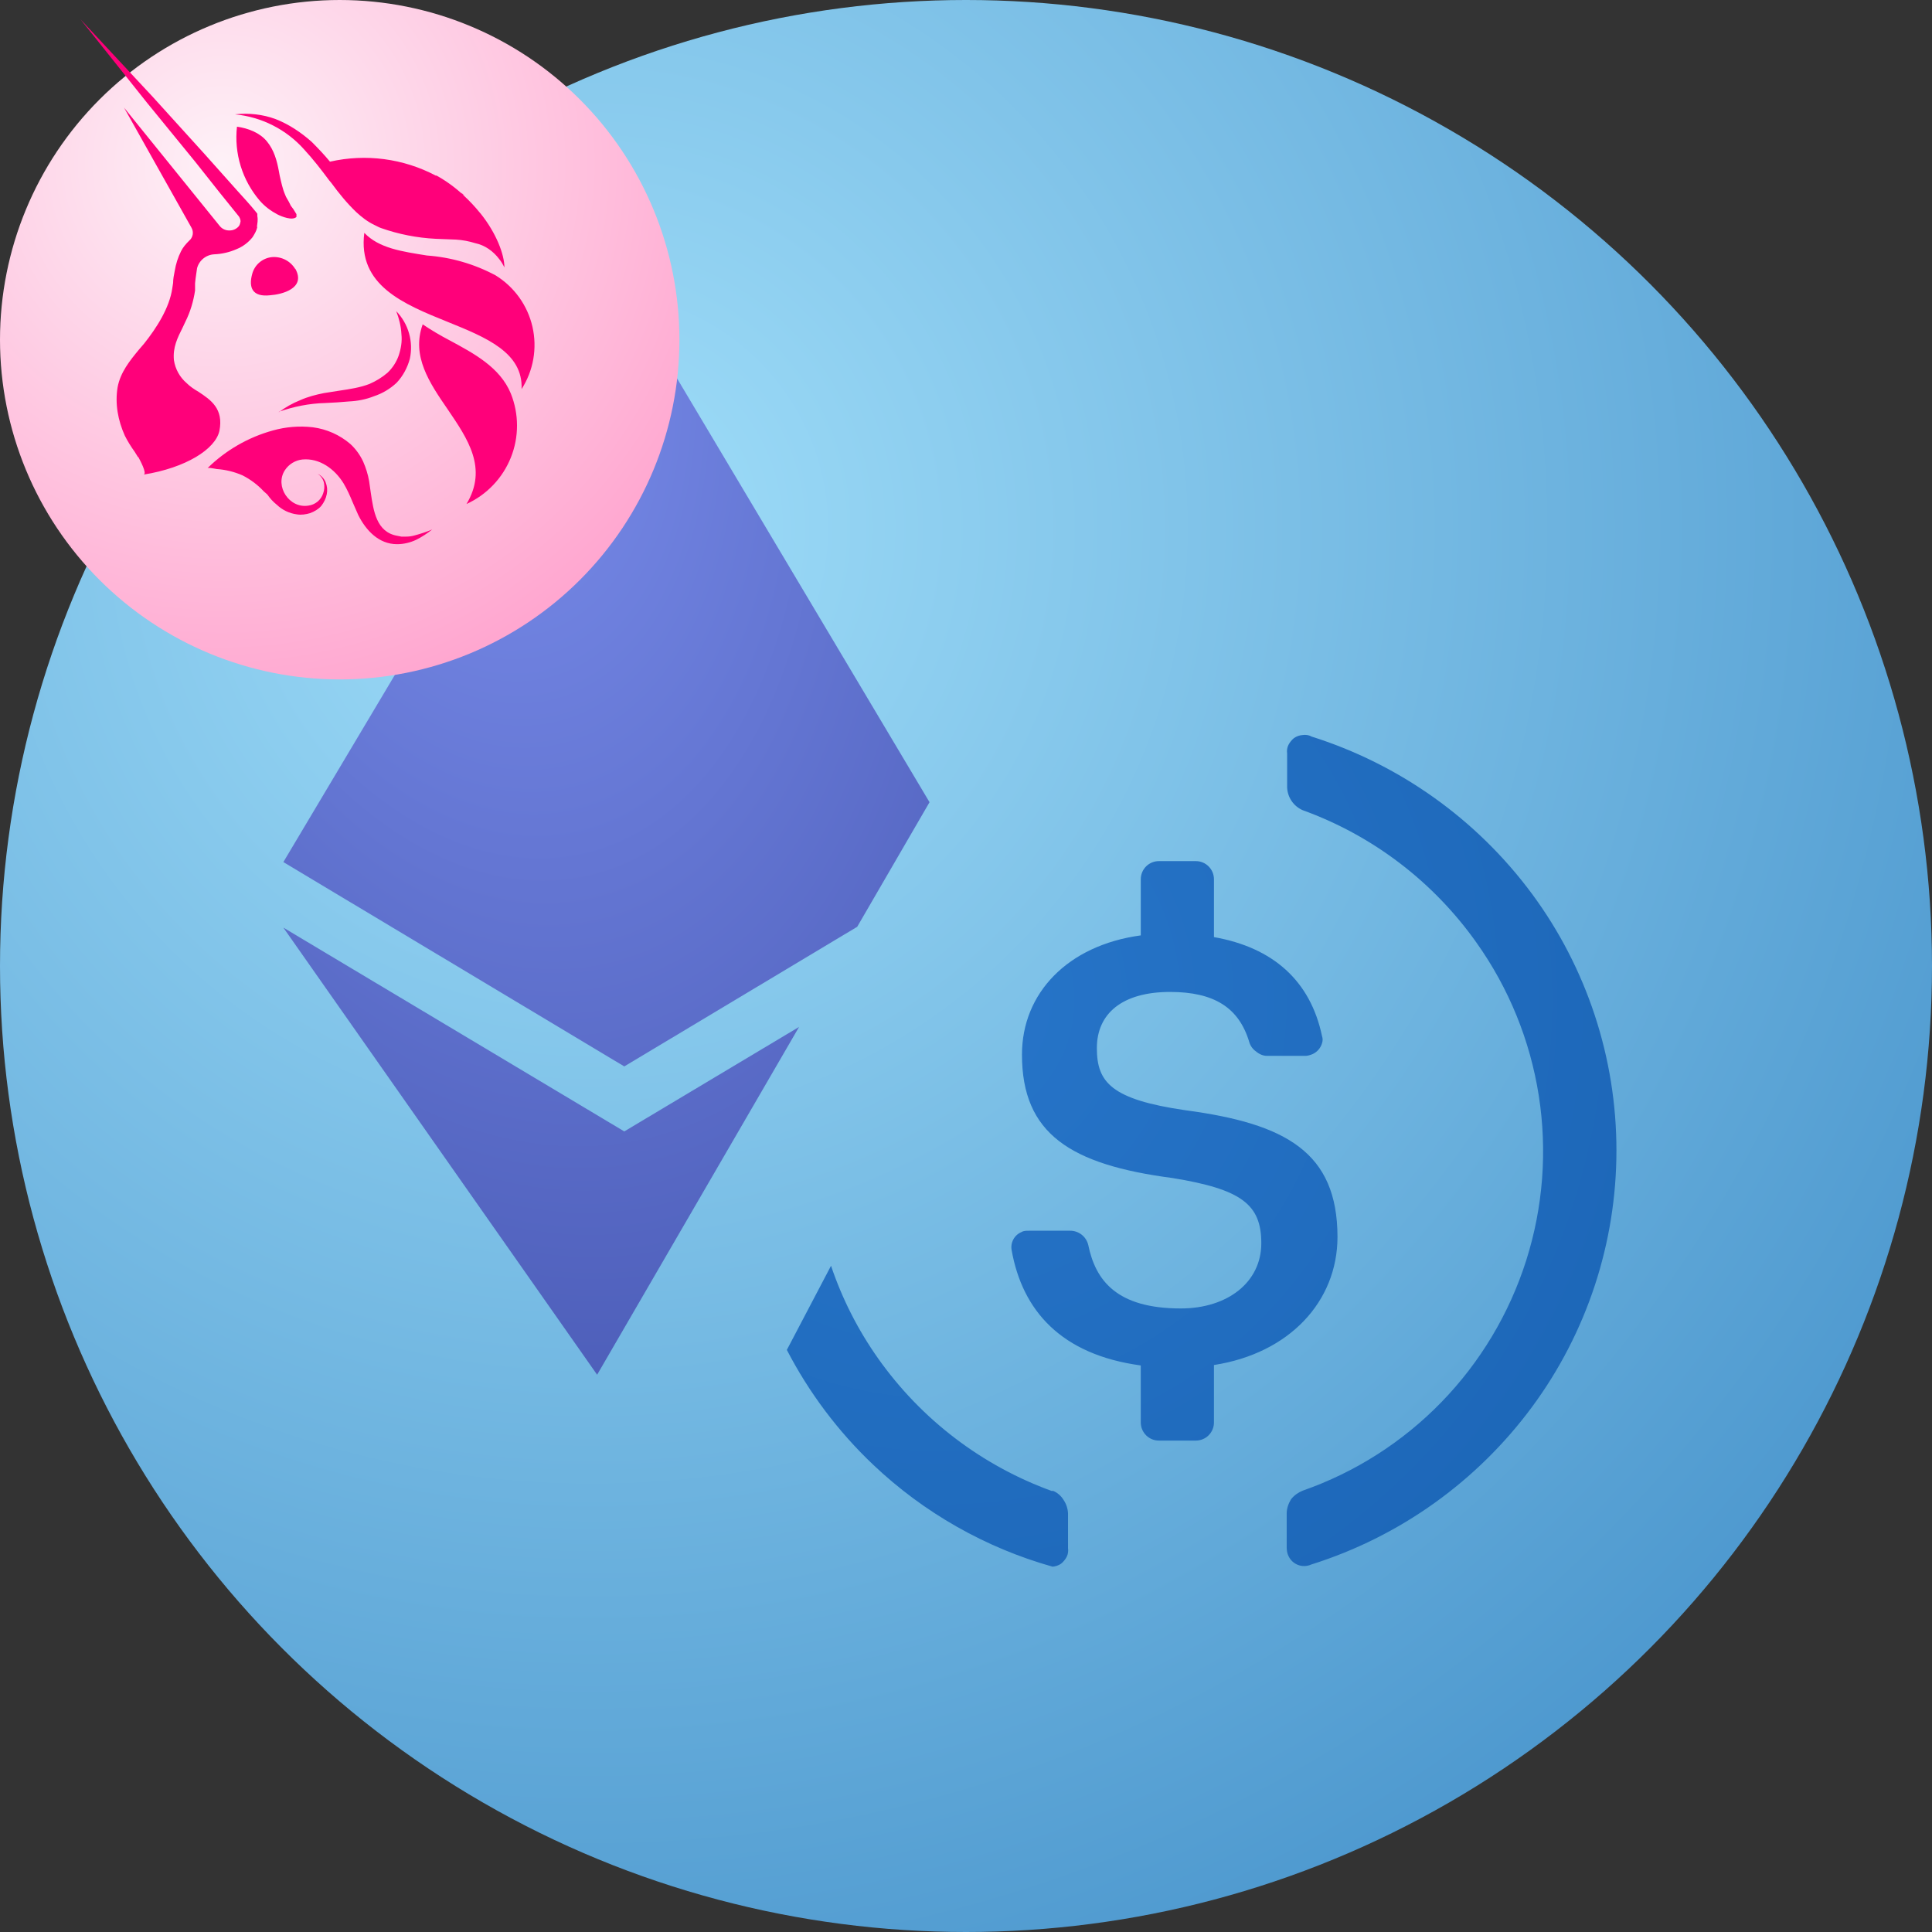 <svg viewBox="0 0 600 600" fill="none" xmlns="http://www.w3.org/2000/svg">
<rect x="0" y="0" width="600" height="600" fill="#333333" stroke="none"/>
<circle cx="300" cy="300" r="300" fill="url(#paint0_radial)"/>
<path fill-rule="evenodd" clip-rule="evenodd" d="M244.362 419.226C251.233 432.501 260.291 444.571 271.197 454.908C286.929 469.819 306.035 480.675 326.873 486.543C327.832 486.477 328.756 486.153 329.547 485.605C330.215 485.068 330.884 484.264 331.285 483.459C331.686 482.654 331.819 481.716 331.686 480.777V470.049C331.631 468.566 331.168 467.128 330.349 465.892C329.547 464.551 328.344 463.478 326.873 462.942L326.739 463.076C304.97 455.204 286.124 440.838 272.732 421.908C266.44 413.017 261.523 403.304 258.082 393.097L244.362 419.226ZM368.181 344.801C399.299 348.955 415.34 357.792 415.371 384.151C415.341 404.238 400.375 420.302 377.004 423.919V441.754C377.004 443.248 376.412 444.681 375.359 445.737C374.306 446.793 372.878 447.387 371.389 447.387H360.026C359.278 447.405 358.533 447.272 357.837 446.997C357.14 446.722 356.505 446.31 355.969 445.785C355.434 445.26 355.008 444.633 354.718 443.941C354.427 443.249 354.278 442.506 354.278 441.754V424.054C329.547 420.701 317.515 407.023 314.173 388.249C313.964 387.099 314.155 385.912 314.715 384.886C315.275 383.861 316.169 383.06 317.248 382.617C317.916 382.215 318.718 382.215 319.521 382.215H332.354C333.65 382.209 334.91 382.644 335.929 383.447C336.949 384.25 337.667 385.375 337.969 386.64C340.241 397.77 346.925 406.353 366.71 406.353C381.282 406.353 391.709 398.173 391.709 386.104C391.709 374.035 385.56 369.341 364.17 365.855C332.488 361.698 317.382 352.177 317.382 327.503C317.382 308.461 331.552 293.576 354.278 290.492V273.059C354.278 272.308 354.427 271.564 354.718 270.872C355.008 270.18 355.434 269.553 355.969 269.028C356.505 268.503 357.14 268.091 357.837 267.816C358.533 267.541 359.278 267.409 360.026 267.427H371.389C372.878 267.427 374.306 268.02 375.359 269.076C376.412 270.133 377.004 271.565 377.004 273.059V291.028C395.318 294.246 406.949 304.572 410.558 321.737C410.826 322.541 410.826 323.212 410.558 324.016C410.337 324.754 409.96 325.436 409.452 326.014C408.945 326.593 408.319 327.055 407.617 327.369C406.949 327.637 406.147 327.905 405.478 327.905H393.447C392.244 327.905 391.041 327.369 390.105 326.564C389.07 325.862 388.313 324.818 387.966 323.614C384.758 312.886 377.004 308.058 363.368 308.058C348.53 308.058 340.642 314.763 340.642 325.491C340.642 336.085 345.054 341.449 368.181 344.801ZM415.371 384.151C415.371 384.176 415.371 384.201 415.371 384.226V384.092C415.371 384.112 415.371 384.132 415.371 384.151ZM404.543 228.27C405.478 228.136 406.414 228.27 407.216 228.672H407.082C434.569 237.292 458.624 254.427 475.795 277.618C492.814 300.667 502 328.59 502 357.273C502 385.955 492.814 413.878 475.795 436.927C458.672 460.108 434.662 477.245 407.216 485.873C406.576 486.164 405.884 486.326 405.181 486.349C404.478 486.372 403.777 486.256 403.119 486.007C402.461 485.758 401.858 485.381 401.345 484.897C400.832 484.414 400.42 483.834 400.131 483.191C399.73 482.386 399.596 481.448 399.596 480.509V470.049C399.596 468.44 400.131 466.965 400.933 465.624C401.869 464.417 403.206 463.478 404.543 462.942C420.861 457.249 435.633 447.82 447.687 435.403C459.741 422.987 468.745 407.925 473.987 391.41C479.228 374.896 480.562 357.383 477.882 340.262C475.203 323.14 468.584 306.88 458.55 292.771C445.158 273.841 426.312 259.475 404.543 251.603C403.153 250.996 401.963 250.006 401.111 248.748C400.26 247.49 399.781 246.016 399.73 244.496V234.036C399.596 233.098 399.73 232.159 400.131 231.354C400.532 230.55 401.2 229.745 401.869 229.209C402.66 228.66 403.583 228.336 404.543 228.27Z" fill="url(#paint1_radial)"/>
<path fill-rule="evenodd" clip-rule="evenodd" d="M88 267.725L193.874 331.187L266.208 287.829L288.673 249.136L193.874 90L88 267.725ZM248.156 318.922L185.442 426.936L88 288.081L193.874 351.371L248.156 318.922Z" fill="url(#paint2_radial)"/>
<path d="M105.5 211C133.48 211 160.315 199.885 180.1 180.1C199.885 160.315 211 133.48 211 105.5C211 77.52 199.885 50.685 180.1 30.9C160.315 11.115 133.48 0 105.5 0C77.52 0 50.685 11.115 30.9 30.9C11.115 50.685 0 77.52 0 105.5C0 133.48 11.115 160.315 30.9 180.1C50.685 199.885 77.52 211 105.5 211V211Z" fill="url(#paint3_radial)"/>
<path fill-rule="evenodd" clip-rule="evenodd" d="M73.594 39.341C77.065 39.835 80.66 41.193 82.891 43.91C85.123 46.627 85.99 49.837 86.61 53.171L86.858 54.529C87.354 56.629 87.726 58.605 88.594 60.58C88.842 61.321 89.338 61.939 89.709 62.679L90.329 63.914L91.073 64.902L92.065 66.508V67.372C90.825 68.607 87.478 67.249 86.238 66.631C84.131 65.52 82.272 64.161 80.66 62.309C77.97 59.164 75.956 55.504 74.74 51.553C73.525 47.603 73.135 43.447 73.594 39.341V39.341ZM131.237 100.836C127.766 110.592 133.345 118.865 139.047 127.139C145.245 136.277 151.568 145.414 144.874 156.528C151.154 153.661 156.085 148.496 158.647 142.105C161.209 135.714 161.204 128.587 158.634 122.199C155.287 114.049 147.105 109.727 139.543 105.652C136.688 104.156 133.915 102.507 131.237 100.713V100.836ZM86.61 128.003C88.626 126.484 90.835 125.238 93.18 124.298C95.66 123.187 98.139 122.57 100.618 122.076L105.329 121.335C108.676 120.841 111.899 120.347 114.75 119.236C116.734 118.371 118.593 117.26 120.329 115.778C121.89 114.305 123.079 112.486 123.8 110.468C124.543 108.245 124.915 106.023 124.667 103.8C124.543 101.33 123.924 98.861 123.056 96.638C124.93 98.57 126.296 100.935 127.031 103.52C127.766 106.105 127.849 108.831 127.271 111.456C126.527 114.173 125.163 116.766 123.18 118.865C121.161 120.763 118.749 122.196 116.114 123.064C113.635 124.052 111.031 124.545 108.428 124.669C105.953 124.896 103.473 125.061 100.99 125.163C96.032 125.286 91.197 126.274 86.61 127.88V128.003ZM134.213 164.431C132.681 165.676 131.018 166.753 129.254 167.642C127.395 168.506 125.411 169 123.304 169C117.601 169 113.635 164.678 111.279 159.986L109.544 156.034C108.676 153.935 107.808 151.959 106.693 150.107C103.965 145.661 99.255 142.204 93.924 142.698C92.823 142.814 91.762 143.174 90.819 143.751C89.875 144.327 89.073 145.107 88.47 146.032C85.247 150.971 89.833 158.01 95.784 157.022C96.834 156.884 97.824 156.45 98.636 155.772C99.448 155.094 100.05 154.2 100.37 153.194C100.737 152.164 100.822 151.057 100.618 149.983C100.495 149.402 100.256 148.851 99.915 148.363C99.575 147.875 99.139 147.46 98.635 147.143C99.758 147.668 100.642 148.594 101.114 149.736C101.61 150.971 101.734 152.206 101.486 153.441C101.238 154.799 100.618 156.034 99.751 157.145C98.883 158.133 97.643 158.874 96.279 159.368C95.04 159.739 93.552 159.986 92.189 159.739C89.859 159.434 87.687 158.395 85.99 156.775C84.751 155.787 83.883 154.799 83.015 153.564L81.9 152.577C80.018 150.559 77.794 148.887 75.33 147.637C72.779 146.518 70.052 145.85 67.272 145.661L66.652 145.538C65.908 145.414 64.669 145.167 64.421 145.414C70.081 139.839 77.08 135.8 84.751 133.683C88.718 132.572 92.933 132.202 97.147 132.695C101.456 133.257 105.506 135.06 108.8 137.882C110.411 139.364 111.775 141.216 112.767 143.315C113.635 145.291 114.254 147.267 114.626 149.366L115.122 152.824C115.99 158.627 116.858 165.295 123.428 166.407L124.667 166.654H126.031C127.023 166.654 127.89 166.53 128.758 166.283C130.618 165.789 132.477 165.172 134.213 164.431V164.431ZM83.015 153.688L84.255 154.923L83.759 154.429L83.015 153.688ZM79.916 70.459C79.668 71.694 79.049 72.682 78.429 73.67C77.125 75.311 75.417 76.587 73.47 77.374C71.278 78.339 68.923 78.883 66.528 78.98C65.294 79.044 64.113 79.497 63.155 80.274C62.197 81.051 61.511 82.111 61.198 83.302L60.95 85.03C60.793 86.014 60.669 87.002 60.578 87.994V90.217C60.082 93.551 59.09 96.885 57.603 99.849L56.735 101.701C55.123 104.911 53.636 107.875 54.008 111.827C54.425 114.611 55.833 117.153 57.974 118.989C58.966 119.977 60.206 120.841 61.694 121.705C65.412 124.175 69.503 126.892 68.14 133.807C66.9 139.487 57.727 145.291 44.586 147.39C45.826 147.143 43.347 142.698 42.975 141.957H42.851L41.859 140.352C40.62 138.623 39.628 137.017 38.76 135.289C36.653 130.596 35.661 125.41 36.529 120.223C37.396 115.655 40.248 112.073 43.223 108.492L44.71 106.764C48.553 101.948 52.644 95.65 53.512 89.476L53.76 87.87C53.76 86.636 54.008 85.401 54.256 84.166C54.627 81.943 55.247 79.967 56.239 77.992C56.859 76.757 57.727 75.769 58.718 74.781C59.305 74.299 59.702 73.625 59.838 72.879C59.974 72.133 59.841 71.363 59.462 70.706L38.512 33.414L68.264 70.212C68.623 70.65 69.077 70.999 69.593 71.235C70.109 71.47 70.672 71.585 71.239 71.57C71.775 71.582 72.308 71.477 72.8 71.264C73.292 71.051 73.732 70.734 74.09 70.336C74.462 69.965 74.586 69.348 74.71 68.73C74.71 68.236 74.462 67.619 74.214 67.249L68.14 59.716L60.702 50.331L45.578 31.808L25 6L47.438 30.079L63.553 47.861L71.487 56.752L73.47 58.975C75.454 61.198 77.561 63.42 79.544 65.89L79.916 66.384V67.125C80.164 68.36 79.916 69.348 79.792 70.459H79.916ZM91.693 83.425C95.164 89.599 87.478 91.451 83.883 91.698C78.305 92.316 77.189 89.229 78.305 85.154C78.658 83.738 79.444 82.467 80.555 81.515C81.665 80.564 83.045 79.98 84.503 79.844C85.929 79.734 87.357 80.022 88.627 80.677C89.897 81.331 90.959 82.326 91.693 83.549V83.425ZM113.139 72.311C111.031 88.611 125.287 94.415 139.047 99.972C150.948 104.788 162.477 109.48 161.981 120.841C163.802 118.002 165.04 114.83 165.621 111.511C166.201 108.191 166.115 104.79 165.365 101.504C164.615 98.219 163.218 95.114 161.254 92.371C159.289 89.627 156.798 87.3 153.923 85.524C147.331 81.995 140.065 79.891 132.601 79.35C124.915 78.115 117.725 77.127 113.139 72.311V72.311ZM143.51 60.086L143.138 59.839L143.634 60.333L144.254 60.704L143.51 60.086V60.086ZM156.65 83.055C156.154 82.067 155.659 81.202 155.039 80.461C153.179 77.992 150.576 76.139 147.601 75.522C145.617 74.904 143.634 74.534 141.651 74.411L135.328 74.164C129.535 73.878 123.814 72.754 118.345 70.829L117.725 70.583L116.238 69.842C114.13 68.854 112.271 67.372 110.659 65.89C107.684 63.05 105.205 59.963 102.85 56.752L102.23 56.011C99.751 52.677 97.271 49.467 94.42 46.38C88.901 40.196 81.242 36.315 72.974 35.513C77.189 35.019 81.652 35.513 85.619 36.995C89.709 38.6 93.428 41.07 96.775 44.033C98.759 46.009 100.742 48.108 102.478 50.208C113.594 47.683 125.251 49.216 135.328 54.529H135.576C138.532 56.172 141.279 58.162 143.758 60.457L144.13 60.827C145.865 62.433 147.601 64.285 149.088 66.137L149.212 66.261C154.171 72.435 156.65 79.103 156.65 83.055V83.055Z" fill="#FF007A"/>
<defs>
<radialGradient id="paint0_radial" cx="0" cy="0" r="1" gradientUnits="userSpaceOnUse" gradientTransform="translate(181 165.5) rotate(48.981) scale(483.768)">
<stop stop-color="#A0DEF9"/>
<stop offset="1" stop-color="#4E99CF"/>
</radialGradient>
<radialGradient id="paint1_radial" cx="0" cy="0" r="1" gradientUnits="userSpaceOnUse" gradientTransform="translate(292.313 310.414) rotate(53.305) scale(248.003 247.345)">
<stop stop-color="#2775C9"/>
<stop offset="1" stop-color="#1C66B7"/>
</radialGradient>
<radialGradient id="paint2_radial" cx="0" cy="0" r="1" gradientUnits="userSpaceOnUse" gradientTransform="translate(145.359 98.74) rotate(77.823) scale(347.046 206.695)">
<stop stop-color="#7C8FEE"/>
<stop offset="1" stop-color="#4C5DB8"/>
</radialGradient>
<radialGradient id="paint3_radial" cx="0" cy="0" r="1" gradientUnits="userSpaceOnUse" gradientTransform="translate(68.954 50.51) rotate(54.2) scale(174.807)">
<stop stop-color="#FEF1F7"/>
<stop offset="1" stop-color="#FFA5CF"/>
</radialGradient>
</defs>
</svg>

